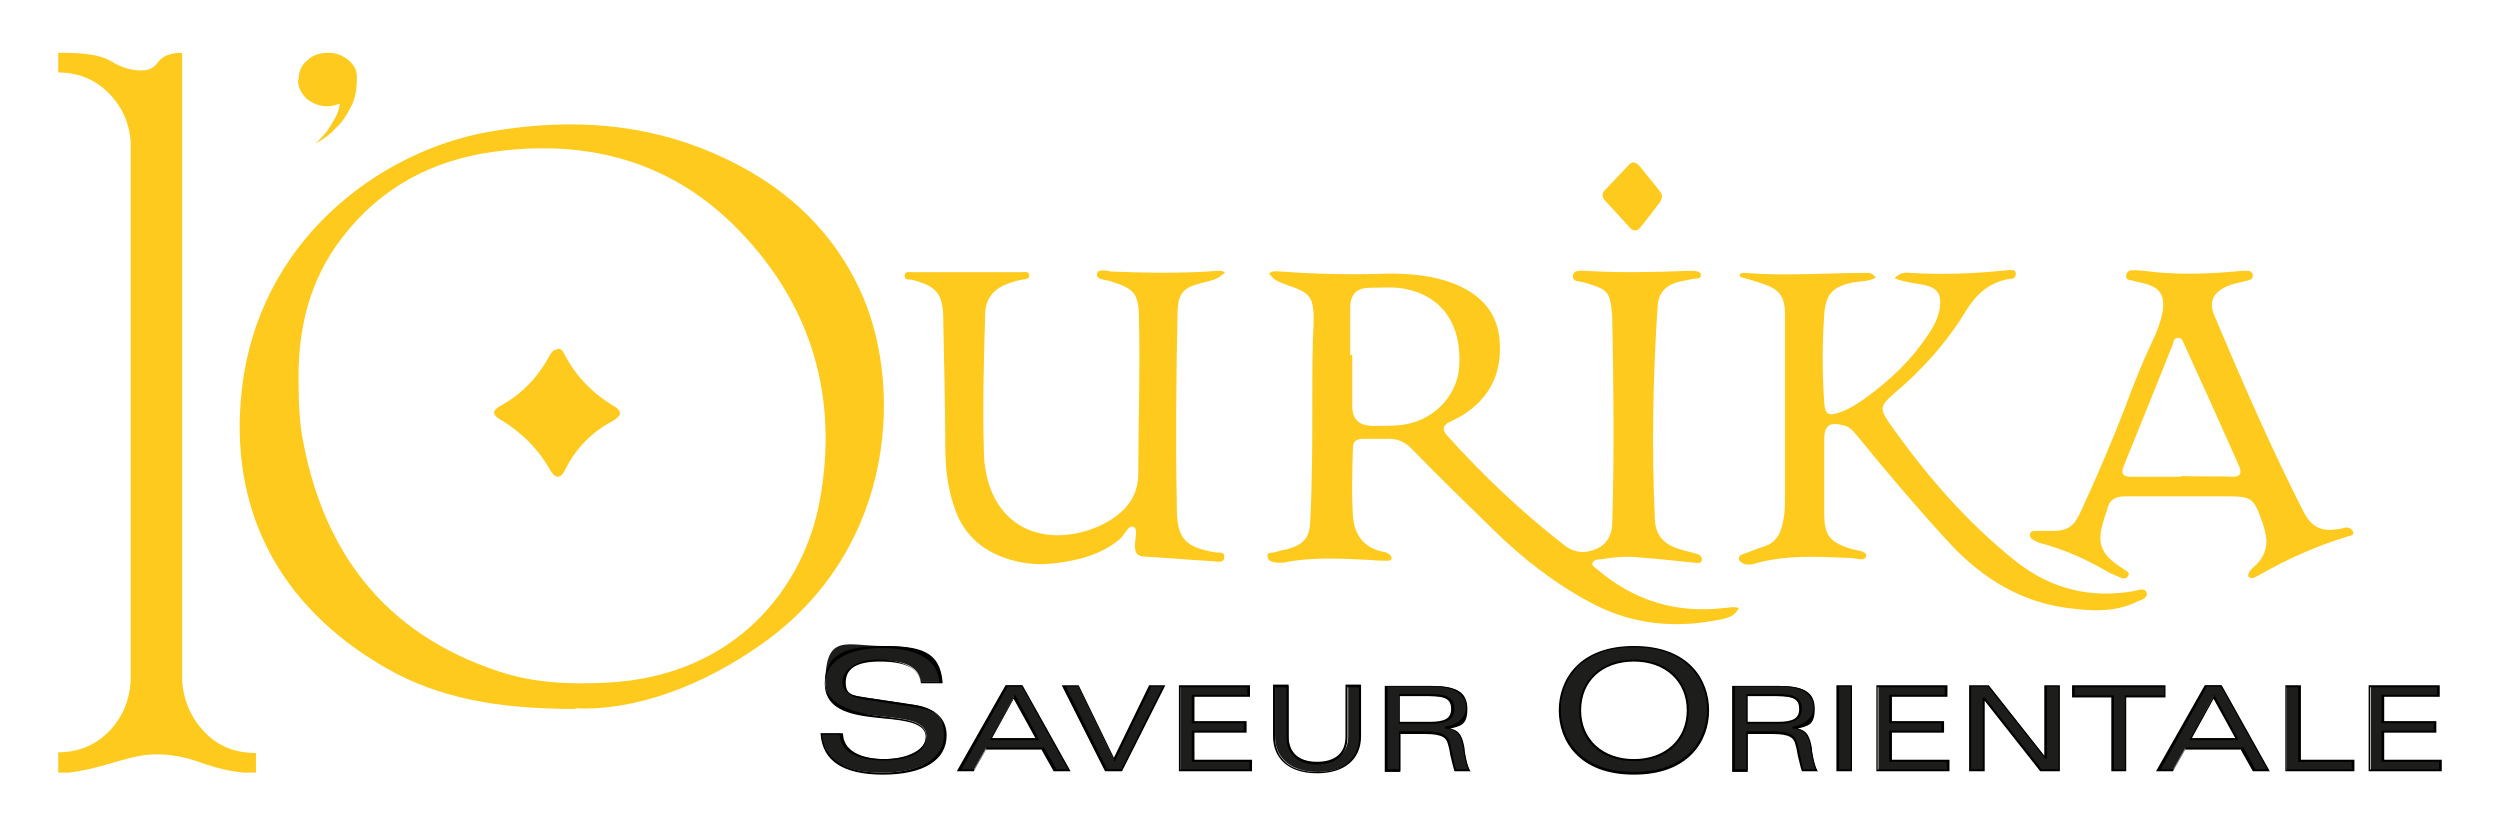 <svg xmlns="http://www.w3.org/2000/svg" viewBox="0 0 369.2 123.2"><defs><style>      .cls-1 {        fill: #1d1d1b;      }      .cls-2 {        fill: #feca1d;      }    </style></defs><g><g id="Calque_1"><path class="cls-2" d="M85,104.7c-11.5,0-20.2-1.6-27.9-6-16.3-9.3-23.3-23.9-21.4-41,2.4-22.2,20.3-35.3,36.3-38.2,10.7-1.9,21.3-1.6,31.6,2.4,10.2,4,18.4,10.5,23.2,20.5,6.6,13.6,5.9,38.2-14,52.5-9.1,6.5-19.1,10.1-27.8,9.7ZM44.1,56.8c0,2.5.1,5,.5,7.5,3,17.1,12.1,29.2,28.9,34.8,5.3,1.8,10.8,2,16.3,1.7,19.1-1,29.1-14.4,31.3-27.1,2.7-15-1.2-28.4-11.7-39.4-9.9-10.4-22.4-13.8-36.4-11.9-9,1.2-16.7,5.2-22.4,12.6-5,6.4-6.7,13.9-6.5,21.8Z"></path><path class="cls-2" d="M187.4,40.4c.6-.5,1.2-.3,1.8-.3,5.3.4,10.7.5,16,.3,3.2,0,6.3.3,9.3,1.4,3.6,1.4,6.3,3.7,6.9,7.8.5,4.3-.6,8-4.1,10.8-1,.8-2.1,1.4-3.2,1.9-1,.5-1.2,1.1-.4,2,5.3,5.9,11,11.3,17.3,16.2,1.5,1.2,3.2,1.3,4.9.5,1.6-.8,2.2-2.2,2.2-4,.3-9.9.2-19.8,0-29.7,0-.1,0-.3,0-.4-.3-3.9-.5-4.1-4.2-5.2-.6-.2-1.7,0-1.6-1,.1-.9,1.2-.7,1.9-.7,5,.3,10,.2,15,0,.2,0,.4,0,.6,0,.5,0,1.3,0,1.4.6,0,.7-.8.5-1.3.6-.8.2-1.6.3-2.3.5-1.7.5-2.7,1.7-2.8,3.5-.7,10.5-.9,21.1-.4,31.6.1,2.2,1.3,3.5,3.3,4.2.9.3,1.9.5,2.9.8.4.1.9.5.7,1-.1.5-.7.3-1.1.3-2.8-.3-5.6-.6-8.3-.8-1.8-.2-3.7,0-5.5.3-.4,0-1,0-1.2.5-.2.5.4.7.7,1,5.4,4.6,11.6,6.5,18.6,5.7.7,0,1.5-.3,2.3,0-.6,1.2-1.7,1.5-2.8,1.7-6.4,1.3-12.6.8-18.5-2.2-5.6-2.9-10.5-6.7-15-11.1-4-3.9-8-7.8-11.9-11.8-1.1-1.2-2.3-1.7-4-1.6-1.1,0-2.2,0-3.3,0-1,0-1.5.4-1.5,1.4-.1,3.3-.2,6.7,0,10,.2,2.8,1.6,4.7,4.5,5.3.3,0,.6.2.8.3.2.2.5.4.4.7-.1.3-.4.3-.6.3-.8,0-1.6,0-2.4-.1-4.3-.2-8.7-.5-13,.4-.2,0-.5,0-.7,0-.7,0-1.5-.2-1.6-.8-.2-.9.8-.6,1.3-.8.5-.2,1.1-.3,1.6-.4,2.5-.7,3.3-1.7,3.4-4.2.3-5.9.3-11.8.3-17.7,0-3.9,0-7.9.2-11.8,0-3.4-.4-4.1-3.6-5.2-1-.4-2.1-.6-2.8-1.6ZM199.5,52.4h.2c0,2.5,0,5,0,7.5,0,2,.9,2.9,2.9,3,1.3,0,2.7,0,4-.1,4.8-.4,8.6-4.1,8.9-8.7.4-6.1-2.5-10.3-7.8-11.4-1.8-.4-3.6-.2-5.4-.2-2,0-2.9,1-2.9,3,0,2.3,0,4.7,0,7Z"></path><path class="cls-2" d="M180.6,40.5c-1,.9-2.1,1-3.2,1.3-2.7.7-3.4,1.5-3.5,4.3-.2,9.6-.3,19.3-.1,28.9,0,4.6,1.2,5.8,5.8,6.6.5,0,1.3-.1,1.2.7,0,.8-.8.7-1.4.6-3.4-.2-6.9-.5-10.3-.7-1.1,0-1.5-.5-1.5-1.6,0-1,.5-2.5-.2-2.8-.8-.3-1.3,1.2-2,1.8-2.9,2.4-6.3,3.2-9.8,3.6-2.5.3-4.9,0-7.2-.8-3.7-1.3-6.3-3.8-7.5-7.6-1-2.9-1.3-5.9-1.3-9,0-6.2-.2-12.5-.3-18.7,0-3.8-1.1-4.9-4.7-5.8-.4,0-1.1,0-1-.6,0-.7.7-.5,1.2-.5,5.3,0,10.7,0,16,0,.5,0,1.2-.2,1.2.5,0,.6-.7.5-1.1.6-1,.2-1.9.5-2.8.9-1.6.8-2.5,2.1-2.6,3.9-.2,6.8-.4,13.7-.2,20.5,0,1,.1,2.1.3,3.1,1.3,7,6.7,10.5,13.7,9,2.1-.5,4-1.3,5.7-2.6,2-1.6,3.1-3.5,3.1-6.2,0-7.6.3-15.2.1-22.8,0-3.8-.7-4.5-4.3-5.6-.7-.2-2-.2-1.9-1,.1-.9,1.4-.5,2.1-.4,5.2.2,10.5.3,15.7-.1.3,0,.7-.1,1.1.3Z"></path><path class="cls-2" d="M256.8,40.7c.2-.4.6-.4.9-.4,6,.5,12.1,0,18.1,0,.4,0,.9.2,1.2.7-1,.6-2.2.5-3.3.7-3,.6-4.1,1.7-4.3,4.8-.3,4.3-.3,8.6,0,12.9.1,1.8.6,2.1,2.3,1.5,1.4-.5,2.7-1.3,3.9-2.2,3.6-2.6,6.7-5.6,9.1-9.2.9-1.3,1.6-2.7,1.8-4.2.2-1.9-.4-2.8-2.3-3.2-1.4-.3-2.9-.4-4.4-1,.7-.8,1.5-.9,2.3-.8,4.8.3,9.6.1,14.4-.4.5,0,1.1-.2,1.2.5,0,.7-.5.8-1,.8-2.9.5-4.8,2.2-6.3,4.6-2.9,4.8-6.6,8.9-10.9,12.5-1.8,1.6-1.9,2.1-.6,4,5.4,7.7,11.4,14.7,18.8,20.6,5.2,4.1,11,5.5,17.4,4.4.6-.1,1.6-.6,1.9.2.3.8-.8,1.1-1.3,1.3-3,1.5-6.2,1.5-9.4,1.1-7.4-.7-13.4-4.3-18.4-9.7-4.7-5.1-9.2-10.4-13.6-15.8-.6-.7-1.1-1.4-2.1-1.6-2-.5-2.8,0-2.8,2.1,0,3.6,0,7.3,0,10.9,0,3.4.9,4.3,4.1,5.3.8.2,2.2.3,2.1,1-.2.9-1.5.3-2.4.3-4.8-.2-9.6-.5-14.3.9-.5.1-.9.1-1.3,0-.4-.2-.8-.4-.8-.8,0-.4.3-.6.7-.7.9-.3,1.8-.7,2.7-1,1.6-.4,2.5-1.4,2.9-2.9.4-1.3.5-2.6.5-3.9,0-9.2,0-18.4,0-27.6,0-2.6-.8-3.7-3.3-4.5-1.1-.4-2.2-.7-3.3-1,0,0,0-.2-.1-.3Z"></path><path class="cls-2" d="M332,85c.1-.8.8-1.2,1.3-1.7,1.3-1.4,1.7-3,1.2-4.8-.1-.4-.2-.8-.3-1.1-1.4-4-1.6-4.1-5.7-4.1-4.9,0-9.8,0-14.7,0-1.4,0-2.3.5-2.6,1.9-.1.5-.4,1-.5,1.6-1.1,3.3-.5,5,2.4,6.9.3.2.6.4.9.6.3.2.5.4.3.7-.2.4-.5.5-.9.4-.7-.3-1.5-.6-2.2-1-3.1-1.8-6.4-3.3-9.9-4.2-.4-.1-.7-.3-1.1-.5-.3-.2-.5-.5-.4-.9.1-.3.4-.4.7-.4.6,0,1.2,0,1.8,0,3,.1,3.9-.4,5.1-3.1,2.3-5,4.5-10.1,6.5-15.3,1.2-3.3,2.5-6.5,4-9.7.7-1.4,1.2-2.8,1.5-4.4.3-2.3-.4-3.4-2.6-4-.7-.2-1.4-.3-2-.5-.4,0-.9-.2-.8-.7,0-.5.4-.8,1-.8,1.1,0,2.3.2,3.4.3,4.2.4,8.5.2,12.7-.2.3,0,.6,0,.9,0,.4,0,.7.3.7.7,0,.5-.3.6-.7.7-1,.3-2,.4-2.9.8-2.3.9-3,2.4-2,4.6,4.1,9.7,8.3,19.4,13.1,28.8,1.2,2.3,2.7,3,5.3,2.5.3,0,.7-.2,1-.2.4,0,.8.2,1,.6.2.6-.4.6-.7.7-4.7,1.4-9.1,3.4-13.3,5.8-.4.2-.9.6-1.4.2ZM322.1,70.3h0c2.5.1,5.1,0,7.6.1,1.1,0,1.4-.4,1-1.5-2.7-6.1-5.4-12.1-8.2-18.2-.2-.4-.3-.9-.9-.8-.5,0-.6.5-.7.9-2.4,6-4.8,12-7.3,18.1-.4,1-.1,1.5,1,1.5,2.5,0,5,0,7.5,0Z"></path><path class="cls-2" d="M241.1,24c.6,0,.8.3,1.1.6,1,1.2,1.9,2.4,2.9,3.6.5.6.4,1.1,0,1.7-.9,1.2-1.8,2.4-2.7,3.5-.6.9-1.3.8-1.9,0-1.1-1.2-2.2-2.4-3.3-3.6-.5-.5-.8-1.1-.2-1.7,1.2-1.3,2.4-2.5,3.6-3.8.2-.2.5-.3.6-.4Z"></path><path class="cls-2" d="M82.4,51.5c.6,0,.8.5,1,.9,1.7,3.2,4.1,5.7,7.3,7.6,1.2.7,1.1,1.4-.1,2.1-3.2,1.7-5.6,4.1-7.2,7.4-.6,1.2-1.4,1.2-2.1,0-1.8-3.2-4.3-5.7-7.5-7.6-1.1-.6-1.1-1.3,0-1.9,3.1-1.7,5.5-4.1,7.2-7.2.3-.5.6-1.2,1.3-1.2Z"></path><path class="cls-2" d="M8.6,111.1c2.9,0,5.4-1,7.4-3,2-2,3.1-4.5,3.3-7.5V21c-.2-2.9-1.3-5.3-3.3-7.3-2-2-4.5-3-7.4-3v-2.9h.8c3.3,0,5.7.4,7.1,1.3,1.5.9,2.9,1.3,4.3,1.3s1.9-.4,2.6-1.3c.7-.9,1.9-1.3,3.5-1.3v92.7c.2,3,1.3,5.5,3.3,7.6,2,2.1,4.5,3.1,7.6,3.1v2.9h-1.8c-2.1-.2-4.2-.7-6.4-1.5-2.2-.8-4.4-1.2-6.4-1.2s-3.7.4-6.4,1.2c-2.6.8-4.9,1.3-6.6,1.5h-1.6v-2.9Z"></path><path class="cls-2" d="M44.1,11.7c0-1.1.4-2.1,1.3-2.8.8-.8,1.9-1.1,3.1-1.1s2.1.4,3,1.1c.9.8,1.3,1.7,1.2,2.8,0,1.7-.3,3.1-1,4.3-.6,1.2-1.3,2.2-2.1,2.9-.9,1-1.9,1.7-3,2.3.6-.6,1.1-1.1,1.6-1.7.4-.6.8-1.2,1.2-1.9.4-.7.7-1.5.8-2.3-.6.2-1.2.4-1.8.4-1.2,0-2.2-.4-3.1-1.1-.8-.8-1.3-1.7-1.3-2.8Z"></path><g><g><path class="cls-1" d="M136,100.7c-.3-2.5-3-3.2-6.2-3.2s-5.1,1.3-5.1,3.2.6,1.9,3,2.3l7.3,1.1c3.2.5,4.6,2.1,4.6,4.3,0,3.5-3.5,5.7-9.3,5.7s-8.7-1.9-9.1-5.8h3c0,2.4,2.6,3.8,6.3,3.8s6.3-1.5,6.3-3.4c0-4.9-14.9-.5-14.9-7.9s3.2-5.4,8.5-5.4,8.3,1.1,8.6,5.2h-3Z"></path><path d="M130.4,114.4c-5.8,0-8.9-2-9.2-5.9v-.2s3.3,0,3.3,0h0c0,2.4,2.4,3.8,6.1,3.8s6.1-1.3,6.1-3.3-2.9-2.4-6.2-2.7c-4.1-.4-8.7-.9-8.7-5.2s3.2-5.5,8.6-5.5,8.4.7,8.8,5.3v.2s-3.2,0-3.2,0h0c-.2-2.2-2.3-3.2-6.1-3.2s-5,1.3-5,3.1,1,1.9,2.9,2.2l7.3,1.1c3.1.5,4.7,2.1,4.7,4.5,0,3.7-3.5,5.8-9.4,5.8ZM121.4,108.6c.4,3.6,3.4,5.5,8.9,5.5s9.1-2.1,9.1-5.5-1.6-3.7-4.5-4.2l-7.3-1.1c-2.6-.4-3.2-1.6-3.2-2.5,0-2,2.2-3.4,5.3-3.4s6,1.1,6.3,3.2h2.7c-.4-4.3-5.5-4.9-8.4-4.9-5.2,0-8.4,2-8.4,5.2s4.5,4.5,8.5,4.9c3.3.4,6.4.7,6.4,3s-2.5,3.5-6.4,3.5-6.3-1.4-6.4-3.8h-2.7Z"></path></g><g><path class="cls-1" d="M154,110.5h-8.4l-1.8,3.2h-2.2l7-12.5h2.3l7,12.5h-2.2l-1.8-3.2ZM153.2,109.1l-3.4-6.3-3.4,6.3h6.8Z"></path><path d="M158.2,113.9h-2.6l-1.8-3.2h-8.2l-1.8,3.2h-2.5l7.2-12.7h2.5c0,0,7.1,12.7,7.1,12.7ZM155.8,113.6h1.9l-6.8-12.2h-2.1l-6.8,12.2h1.9l1.8-3.2h8.5l1.8,3.2ZM153.5,109.3h-7.3l3.7-6.7,3.6,6.7ZM146.6,109h6.3l-3.2-5.8-3.2,5.8Z"></path></g><g><path class="cls-1" d="M157,101.3h2.2l5.3,10.9,5.3-10.9h2.1l-6.3,12.5h-2.4l-6.3-12.5Z"></path><path d="M165.8,113.9h-2.6l-6.4-12.7h2.5c0,0,5.2,10.7,5.2,10.7l5.2-10.7h2.4l-6.4,12.7ZM163.4,113.6h2.2l6.1-12.2h-1.7l-5.4,11.1-5.4-11.1h-1.8l6.1,12.2Z"></path></g><g><path class="cls-1" d="M174.2,101.3h10.2v1.4h-8.2v3.9h7.7v1.4h-7.7v4.3h8.5v1.4h-10.4v-12.5Z"></path><path d="M184.8,113.9h-10.7v-12.7h10.5v1.7h-8.2v3.6h7.7v1.7h-7.7v4h8.5v1.7ZM174.4,113.6h10.1v-1.1h-8.5v-4.6h7.7v-1.1h-7.7v-4.2h8.2v-1.1h-9.9v12.2Z"></path></g><g><path class="cls-1" d="M198.9,101.3h2v7.4c0,3.6-2.6,5.3-6.3,5.3s-6.3-1.8-6.3-5.3v-7.4h2v7.5c0,2.4,1.6,3.8,4.4,3.8s4.4-1.5,4.4-3.8v-7.5Z"></path><path d="M194.5,114.2c-4.1,0-6.5-2.1-6.5-5.5v-7.6h2.3v7.7c0,2.4,1.5,3.7,4.2,3.7s4.2-1.3,4.2-3.7v-7.7h2.3v7.6c0,3.4-2.4,5.5-6.5,5.5ZM188.3,101.5v7.3c0,3.3,2.3,5.2,6.2,5.2s6.2-1.9,6.2-5.2v-7.3h-1.7v7.4c0,2.5-1.7,4-4.5,4s-4.5-1.5-4.5-4v-7.4h-1.7Z"></path></g><g><path class="cls-1" d="M206.7,113.8h-2v-12.5h6.7c4.2,0,5.2,1.3,5.2,3.3s-1.2,2.7-3.1,2.9h0c1.8.2,2.3.9,2.7,3,.2,1.3.4,2.4.8,3.2h-2.1c-.4-.9-.6-2.6-.9-4-.2-.9-.9-1.5-3.4-1.5h-3.8v5.6ZM206.7,106.8h4.5c2.1,0,3.3-.4,3.3-2s-.9-2-3.3-2h-4.5v4.1Z"></path><path d="M217.2,113.9h-2.4c-.2-.6-.4-1.5-.6-2.3-.1-.6-.2-1.2-.4-1.8-.2-.7-.6-1.4-3.3-1.4h-3.7v5.6h-2.3v-12.7h6.9c3.8,0,5.3,1,5.3,3.4s-1,2.5-2.5,2.9c1.4.3,1.8,1.2,2.1,3v.3c.2,1.2.4,2.2.8,2.9v.2ZM215,113.6h1.8c-.3-.7-.5-1.7-.7-2.8v-.3c-.4-2.1-.9-2.7-2.6-2.9h-.1v-.3h.1c1.8-.3,3-1.4,3-2.8s-.9-3.1-5-3.1h-6.6v12.2h1.7v-5.6h3.9c2.6,0,3.3.7,3.6,1.6.1.6.3,1.2.4,1.8.2.8.3,1.6.5,2.1ZM211.2,106.9h-4.6v-4.4h4.7c2.1,0,3.5.4,3.5,2.2s-1.8,2.2-3.5,2.2ZM206.8,106.6h4.3c2.3,0,3.2-.5,3.2-1.9s-.8-1.9-3.2-1.9h-4.4v3.8Z"></path></g><g><path class="cls-1" d="M241.3,95.5c8.2,0,11,5.1,11,9.4s-2.8,9.4-11,9.4-11-5.1-11-9.4,2.8-9.4,11-9.4ZM241.3,112.2c4.7,0,8-3,8-7.3s-3.3-7.3-8-7.3-8,3-8,7.3,3.3,7.3,8,7.3Z"></path><path d="M241.3,114.4c-8.2,0-11.1-5.1-11.1-9.5s2.9-9.5,11.1-9.5,11.1,5.1,11.1,9.5-2.9,9.5-11.1,9.5ZM241.3,95.6c-8,0-10.8,5-10.8,9.2s2.8,9.2,10.8,9.2,10.8-5,10.8-9.2-2.8-9.2-10.8-9.2ZM241.3,112.4c-4.9,0-8.1-3-8.1-7.5s3.3-7.5,8.1-7.5,8.1,3,8.1,7.5-3.3,7.5-8.1,7.5ZM241.3,97.7c-4.7,0-7.8,2.9-7.8,7.2s3.2,7.2,7.8,7.2,7.8-2.9,7.8-7.2-3.2-7.2-7.8-7.2Z"></path></g><g><path class="cls-1" d="M258,113.8h-2v-12.5h6.7c4.2,0,5.2,1.3,5.2,3.3s-1.2,2.7-3.1,2.9h0c1.8.2,2.3.9,2.7,3,.2,1.3.4,2.4.8,3.2h-2.1c-.4-.9-.6-2.6-.9-4-.2-.9-.9-1.5-3.4-1.5h-3.8v5.6ZM258,106.8h4.5c2.1,0,3.3-.4,3.3-2s-.9-2-3.3-2h-4.5v4.1Z"></path><path d="M268.5,113.9h-2.4c-.2-.6-.4-1.5-.6-2.3-.1-.6-.2-1.2-.4-1.8-.2-.7-.6-1.4-3.3-1.4h-3.7v5.6h-2.3v-12.7h6.9c3.8,0,5.3,1,5.3,3.4s-1,2.5-2.5,2.9c1.4.3,1.8,1.2,2.1,3v.3c.2,1.2.4,2.2.8,2.9v.2ZM266.3,113.6h1.8c-.3-.7-.5-1.7-.7-2.8v-.3c-.4-2.1-.9-2.7-2.6-2.9h-.1v-.3h.1c1.8-.3,3-1.4,3-2.8s-.9-3.1-5-3.1h-6.6v12.2h1.7v-5.6h3.9c2.6,0,3.3.7,3.6,1.6.1.6.3,1.2.4,1.8.2.8.3,1.6.5,2.1ZM262.5,106.9h-4.6v-4.4h4.7c2.1,0,3.5.4,3.5,2.2s-1.8,2.2-3.5,2.2ZM258.2,106.6h4.3c2.3,0,3.2-.5,3.2-1.9s-.8-1.9-3.2-1.9h-4.4v3.8Z"></path></g><g><path class="cls-1" d="M271.4,101.3h2v12.5h-2v-12.5Z"></path><path d="M273.5,113.9h-2.3v-12.7h2.3v12.7ZM271.6,113.6h1.7v-12.2h-1.7v12.2Z"></path></g><g><path class="cls-1" d="M277.3,101.3h10.2v1.4h-8.2v3.9h7.7v1.4h-7.7v4.3h8.5v1.4h-10.4v-12.5Z"></path><path d="M287.8,113.9h-10.7v-12.7h10.5v1.7h-8.2v3.6h7.7v1.7h-7.7v4h8.5v1.7ZM277.4,113.6h10.1v-1.1h-8.5v-4.6h7.7v-1.1h-7.7v-4.2h8.2v-1.1h-9.9v12.2Z"></path></g><g><path class="cls-1" d="M302.1,101.3h2v12.5h-2.7l-8.4-10.6h0v10.6h-2v-12.5h2.7l8.4,10.6h0v-10.6Z"></path><path d="M304.2,113.9h-2.9l-8.2-10.4v10.4h-2.3v-12.7h2.9l8.2,10.4v-10.4h2.3v12.7ZM301.5,113.6h2.5v-12.2h-1.7v10.6h-.3l-8.4-10.6h-2.5v12.2h1.7v-10.6h.3l8.4,10.6Z"></path></g><g><path class="cls-1" d="M312,102.8h-5.8v-1.5h13.5v1.5h-5.8v10.9h-2v-10.9Z"></path><path d="M314.1,113.9h-2.3v-10.9h-5.8v-1.8h13.8v1.8h-5.8v10.9ZM312.1,113.6h1.7v-10.9h5.8v-1.2h-13.2v1.2h5.8v10.9Z"></path></g><g><path class="cls-1" d="M331.1,110.5h-8.4l-1.8,3.2h-2.2l7-12.5h2.3l7,12.5h-2.2l-1.8-3.2ZM330.3,109.1l-3.4-6.3-3.4,6.3h6.8Z"></path><path d="M335.3,113.9h-2.6l-1.8-3.2h-8.2l-1.8,3.2h-2.5l7.2-12.7h2.5c0,0,7.1,12.7,7.1,12.7ZM332.9,113.6h1.9l-6.8-12.2h-2.1l-6.8,12.2h1.9l1.8-3.2h8.5l1.8,3.2ZM330.6,109.3h-7.3l3.7-6.7,3.6,6.7ZM323.8,109h6.3l-3.2-5.8-3.2,5.8Z"></path></g><g><path class="cls-1" d="M337.6,101.3h2v11h7.9v1.4h-9.8v-12.5Z"></path><path d="M347.6,113.9h-10.1v-12.7h2.3v11h7.9v1.7ZM337.8,113.6h9.5v-1.1h-7.9v-11h-1.7v12.2Z"></path></g><g><path class="cls-1" d="M350,101.3h10.2v1.4h-8.2v3.9h7.7v1.4h-7.7v4.3h8.5v1.4h-10.4v-12.5Z"></path><path d="M360.5,113.9h-10.7v-12.7h10.5v1.7h-8.2v3.6h7.7v1.7h-7.7v4h8.5v1.7ZM350.1,113.6h10.1v-1.1h-8.5v-4.6h7.7v-1.1h-7.7v-4.2h8.2v-1.1h-9.9v12.2Z"></path></g></g></g></g></svg>